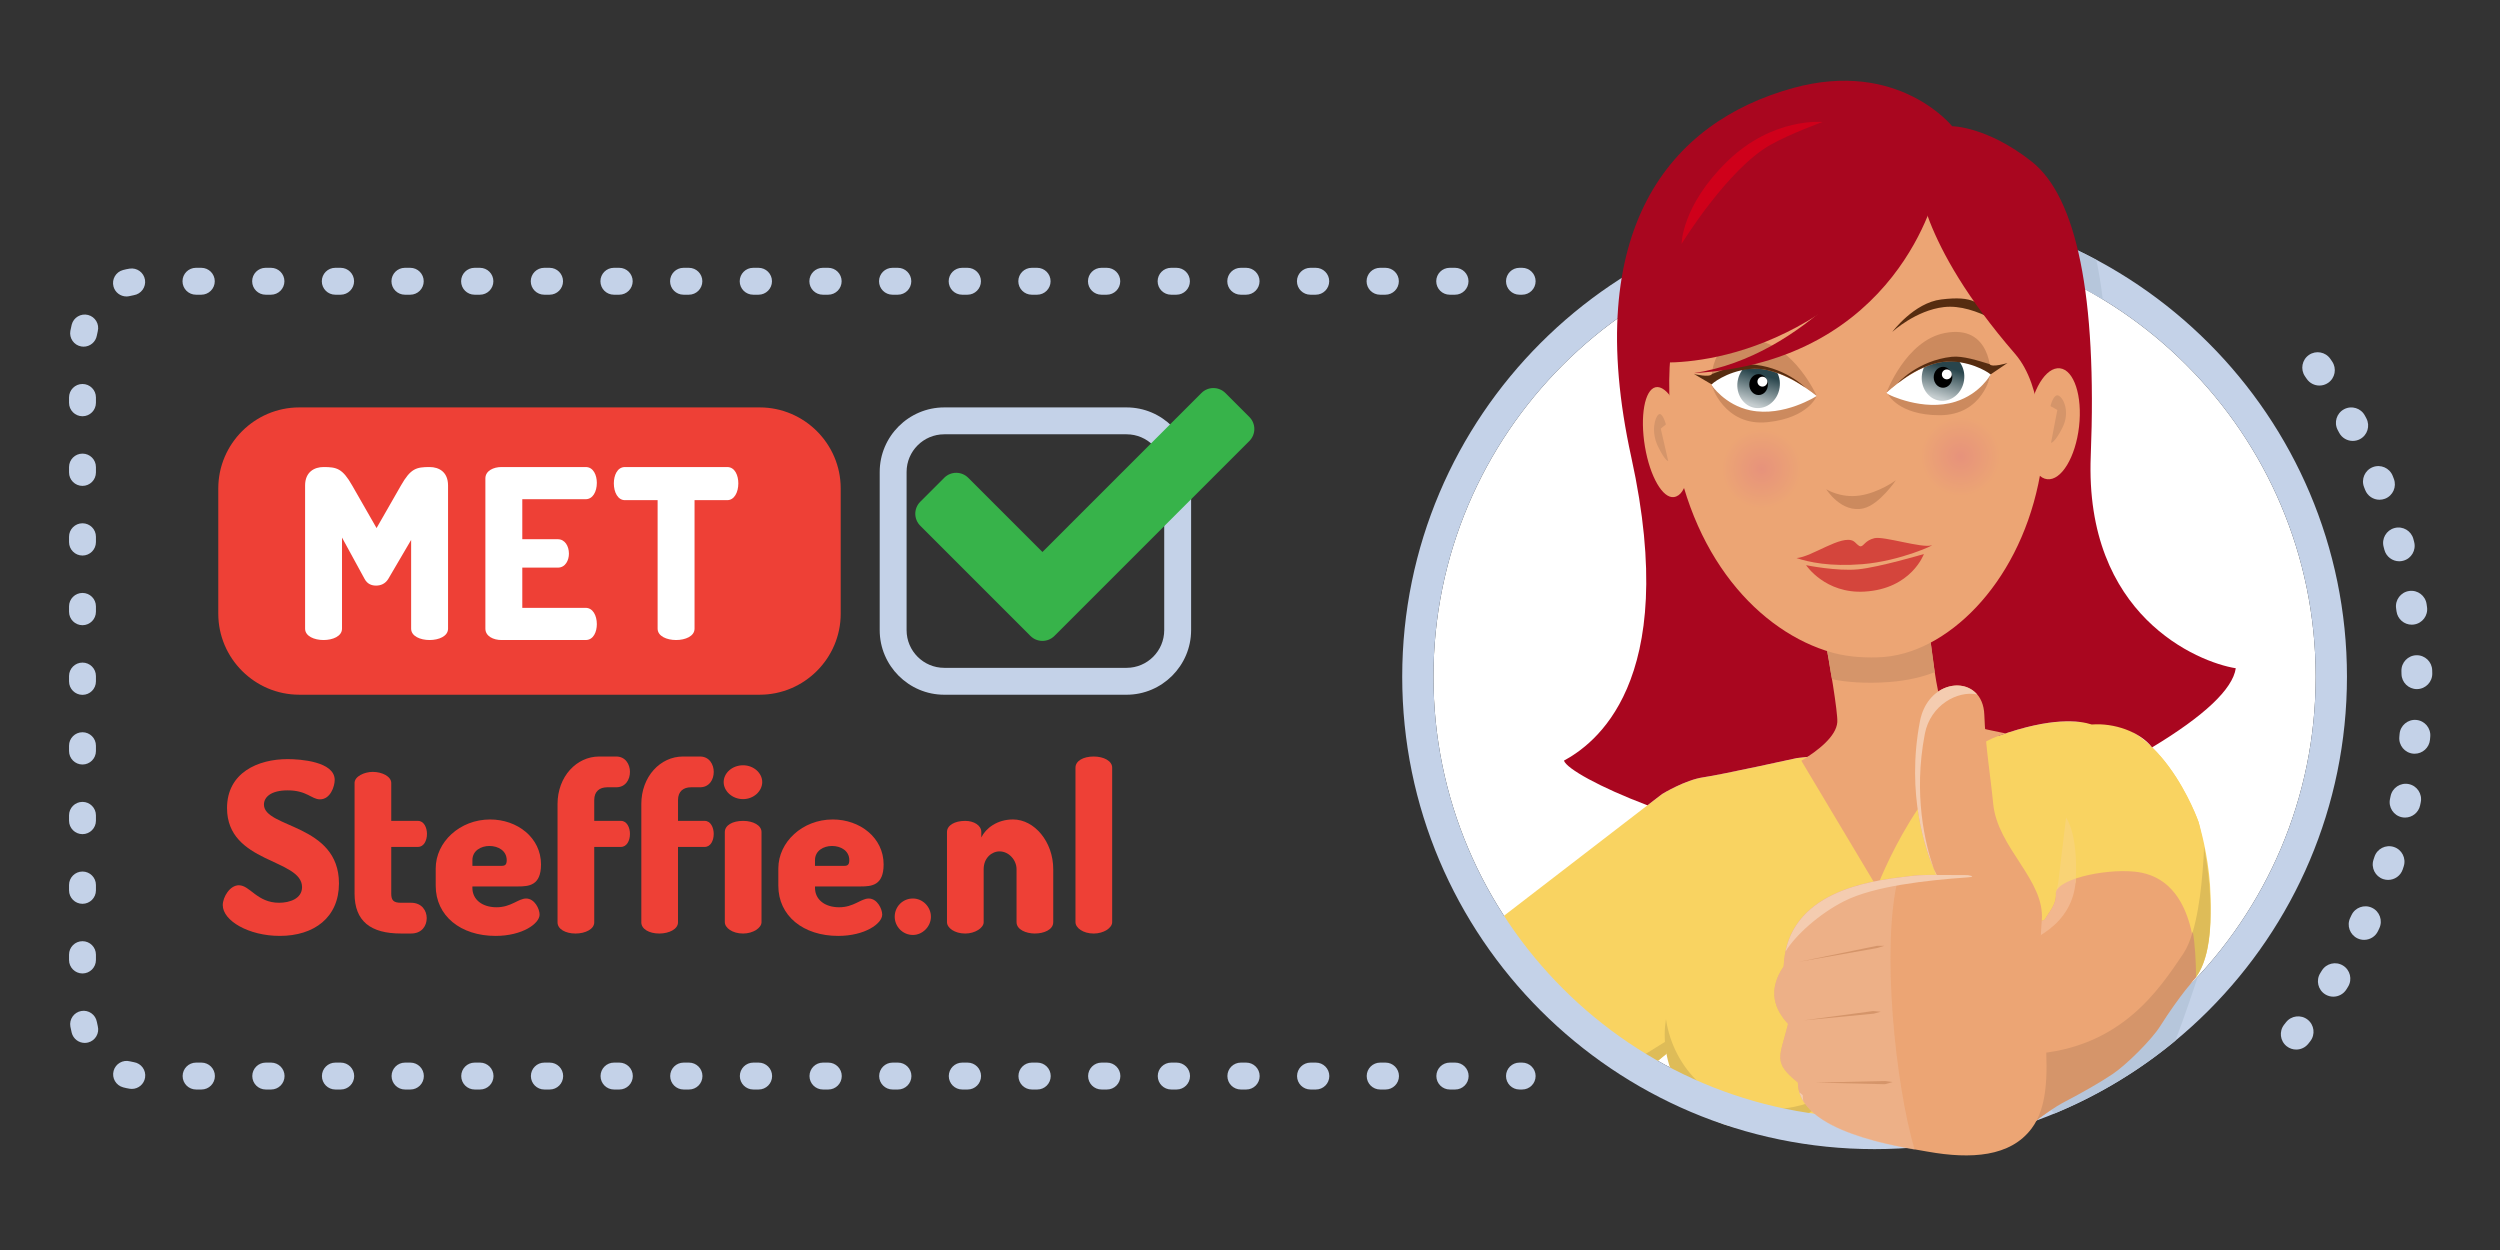 <?xml version="1.0" encoding="utf-8"?>
<svg version="1.1" id="Laag_1" xmlns="http://www.w3.org/2000/svg" xmlns:xlink="http://www.w3.org/1999/xlink" x="0px" y="0px"
	 viewBox="0 0 1366 683" style="enable-background:new 0 0 1366 683;" xml:space="preserve">
<rect x="0" y="0" width="1366" height="683" fill="#333333" stroke="none"/>
<style type="text/css">
	.st0{fill:#FFFFFF;}
	.st1{fill:#EE4036;}
	.st2{fill:#C4D2E8;}
	.st3{fill:#37B34A;}
	.st4{fill-rule:evenodd;clip-rule:evenodd;fill:#F9D361;}
	.st5{fill-rule:evenodd;clip-rule:evenodd;fill:#DEBC58;}
	.st6{fill:#B6C6DB;}
	.st7{fill-rule:evenodd;clip-rule:evenodd;fill:none;}
	.st8{fill-rule:evenodd;clip-rule:evenodd;fill:#A9061F;}
	.st9{fill-rule:evenodd;clip-rule:evenodd;fill:#ECA574;}
	.st10{fill:#ECA574;}
	.st11{fill:#D4453C;}
	.st12{fill:#CC8A5E;}
	.st13{fill:url(#SVGID_1_);}
	.st14{fill:url(#SVGID_2_);}
	.st15{fill:#A9061F;}
	.st16{fill:#562C10;}
	.st17{fill:#D5956A;}
	.st18{fill:#CF001A;}
	.st19{fill-rule:evenodd;clip-rule:evenodd;fill:url(#SVGID_3_);}
	.st20{fill-rule:evenodd;clip-rule:evenodd;fill:url(#SVGID_4_);}
	.st21{fill-rule:evenodd;clip-rule:evenodd;fill:#B6C6DB;}
	.st22{fill-rule:evenodd;clip-rule:evenodd;fill:#D5956A;}
	.st23{fill:#F9D375;}
	.st24{fill:#F2B78F;}
	.st25{opacity:0.5;fill:#EFBC9A;}
	.st26{fill:#F4CCB0;}
</style>
<g>
	<path class="st0" d="M1024.27,128.76c-132.9,0-241.02,108.12-241.02,241.02s108.12,241.02,241.02,241.02
		s241.02-108.12,241.02-241.02S1157.17,128.76,1024.27,128.76z"/>
	<path class="st1" d="M415.11,222.61H163.52c-24.34,0-44.25,19.91-44.25,44.25v68.48c0,24.34,19.91,44.25,44.25,44.25h251.59
		c24.34,0,44.25-19.91,44.25-44.25v-68.48C459.37,242.52,439.45,222.61,415.11,222.61z"/>
	<path class="st2" d="M615.56,237.3c11.34,0,20.57,9.23,20.57,20.57v86.47c0,11.34-9.23,20.57-20.57,20.57h-99.63
		c-11.34,0-20.57-9.23-20.57-20.57v-86.47c0-11.34,9.23-20.57,20.57-20.57H615.56 M615.56,222.61h-99.63
		c-19.39,0-35.26,15.87-35.26,35.26v86.47c0,19.39,15.87,35.26,35.26,35.26h99.63c19.39,0,35.26-15.87,35.26-35.26v-86.47
		C650.82,238.47,634.96,222.61,615.56,222.61L615.56,222.61z"/>
	<path class="st2" d="M831.71,595.31h-1.47c-4.06,0-7.35-3.29-7.35-7.35c0-4.06,3.29-7.35,7.35-7.35h1.47
		c4.06,0,7.35,3.29,7.35,7.35C839.05,592.03,835.76,595.31,831.71,595.31z"/>
	<path class="st2" d="M795.11,595.31h-2.93c-4.06,0-7.35-3.29-7.35-7.35c0-4.06,3.29-7.35,7.35-7.35h2.93
		c4.06,0,7.35,3.29,7.35,7.35C802.45,592.03,799.16,595.31,795.11,595.31z M757.05,595.31h-2.93c-4.06,0-7.35-3.29-7.35-7.35
		c0-4.06,3.29-7.35,7.35-7.35h2.93c4.06,0,7.35,3.29,7.35,7.35C764.39,592.03,761.11,595.31,757.05,595.31z M718.99,595.31h-2.93
		c-4.06,0-7.35-3.29-7.35-7.35c0-4.06,3.29-7.35,7.35-7.35h2.93c4.06,0,7.35,3.29,7.35,7.35
		C726.34,592.03,723.05,595.31,718.99,595.31z M680.93,595.31h-2.93c-4.06,0-7.35-3.29-7.35-7.35c0-4.06,3.29-7.35,7.35-7.35h2.93
		c4.06,0,7.35,3.29,7.35,7.35C688.28,592.03,684.99,595.31,680.93,595.31z M642.88,595.31h-2.93c-4.06,0-7.35-3.29-7.35-7.35
		c0-4.06,3.29-7.35,7.35-7.35h2.93c4.06,0,7.35,3.29,7.35,7.35C650.22,592.03,646.93,595.31,642.88,595.31z M604.82,595.31h-2.93
		c-4.06,0-7.35-3.29-7.35-7.35c0-4.06,3.29-7.35,7.35-7.35h2.93c4.06,0,7.35,3.29,7.35,7.35
		C612.16,592.03,608.88,595.31,604.82,595.31z M566.76,595.31h-2.93c-4.06,0-7.35-3.29-7.35-7.35c0-4.06,3.29-7.35,7.35-7.35h2.93
		c4.06,0,7.35,3.29,7.35,7.35C574.11,592.03,570.82,595.31,566.76,595.31z M528.7,595.31h-2.93c-4.06,0-7.35-3.29-7.35-7.35
		c0-4.06,3.29-7.35,7.35-7.35h2.93c4.06,0,7.35,3.29,7.35,7.35C536.05,592.03,532.76,595.31,528.7,595.31z M490.65,595.31h-2.93
		c-4.06,0-7.35-3.29-7.35-7.35c0-4.06,3.29-7.35,7.35-7.35h2.93c4.06,0,7.35,3.29,7.35,7.35
		C497.99,592.03,494.7,595.31,490.65,595.31z M452.59,595.31h-2.93c-4.06,0-7.35-3.29-7.35-7.35c0-4.06,3.29-7.35,7.35-7.35h2.93
		c4.06,0,7.35,3.29,7.35,7.35C459.93,592.03,456.65,595.31,452.59,595.31z M414.53,595.31h-2.93c-4.06,0-7.35-3.29-7.35-7.35
		c0-4.06,3.29-7.35,7.35-7.35h2.93c4.06,0,7.35,3.29,7.35,7.35C421.88,592.03,418.59,595.31,414.53,595.31z M376.47,595.31h-2.93
		c-4.06,0-7.35-3.29-7.35-7.35c0-4.06,3.29-7.35,7.35-7.35h2.93c4.06,0,7.35,3.29,7.35,7.35
		C383.82,592.03,380.53,595.31,376.47,595.31z M338.42,595.31h-2.93c-4.06,0-7.35-3.29-7.35-7.35c0-4.06,3.29-7.35,7.35-7.35h2.93
		c4.06,0,7.35,3.29,7.35,7.35C345.76,592.03,342.47,595.31,338.42,595.31z M300.36,595.31h-2.93c-4.06,0-7.35-3.29-7.35-7.35
		c0-4.06,3.29-7.35,7.35-7.35h2.93c4.06,0,7.35,3.29,7.35,7.35C307.7,592.03,304.42,595.31,300.36,595.31z M262.3,595.31h-2.93
		c-4.06,0-7.35-3.29-7.35-7.35c0-4.06,3.29-7.35,7.35-7.35h2.93c4.06,0,7.35,3.29,7.35,7.35
		C269.65,592.03,266.36,595.31,262.3,595.31z M224.24,595.31h-2.93c-4.06,0-7.35-3.29-7.35-7.35c0-4.06,3.29-7.35,7.35-7.35h2.93
		c4.06,0,7.35,3.29,7.35,7.35C231.59,592.03,228.3,595.31,224.24,595.31z M186.18,595.31h-2.93c-4.06,0-7.35-3.29-7.35-7.35
		c0-4.06,3.29-7.35,7.35-7.35h2.93c4.06,0,7.35,3.29,7.35,7.35C193.53,592.03,190.24,595.31,186.18,595.31z M148.13,595.31h-2.93
		c-4.06,0-7.35-3.29-7.35-7.35c0-4.06,3.29-7.35,7.35-7.35h2.93c4.06,0,7.35,3.29,7.35,7.35
		C155.47,592.03,152.19,595.31,148.13,595.31z M110.07,595.31h-2.93c-4.06,0-7.35-3.29-7.35-7.35c0-4.06,3.29-7.35,7.35-7.35h2.93
		c4.06,0,7.35,3.29,7.35,7.35C117.42,592.03,114.13,595.31,110.07,595.31z M72.04,594.98c-0.38,0-0.76-0.03-1.15-0.09
		c-1.23-0.19-2.43-0.45-3.62-0.77c-3.92-1.05-6.25-5.08-5.2-8.99c1.05-3.92,5.08-6.25,8.99-5.2c0.69,0.19,1.39,0.33,2.1,0.44
		c4.01,0.63,6.75,4.39,6.12,8.4C78.72,592.39,75.6,594.98,72.04,594.98z M46.3,569.85c-3.27,0-6.25-2.2-7.11-5.51
		c-0.29-1.12-0.54-2.26-0.74-3.41c-0.71-3.99,1.95-7.81,5.95-8.52c3.98-0.72,7.81,1.95,8.52,5.95c0.14,0.78,0.31,1.55,0.5,2.31
		c1.02,3.93-1.35,7.94-5.27,8.95C47.53,569.77,46.91,569.85,46.3,569.85z M45.07,531.9c-4.06,0-7.35-3.29-7.35-7.35v-2.93
		c0-4.06,3.29-7.35,7.35-7.35c4.06,0,7.35,3.29,7.35,7.35v2.93C52.41,528.61,49.13,531.9,45.07,531.9z M45.07,493.84
		c-4.06,0-7.35-3.29-7.35-7.35v-2.93c0-4.06,3.29-7.35,7.35-7.35c4.06,0,7.35,3.29,7.35,7.35v2.93
		C52.41,490.55,49.13,493.84,45.07,493.84z M45.07,455.78c-4.06,0-7.35-3.29-7.35-7.35v-2.93c0-4.06,3.29-7.35,7.35-7.35
		c4.06,0,7.35,3.29,7.35,7.35v2.93C52.41,452.49,49.13,455.78,45.07,455.78z M45.07,417.73c-4.06,0-7.35-3.29-7.35-7.35v-2.93
		c0-4.06,3.29-7.35,7.35-7.35c4.06,0,7.35,3.29,7.35,7.35v2.93C52.41,414.44,49.13,417.73,45.07,417.73z M45.07,379.67
		c-4.06,0-7.35-3.29-7.35-7.35v-2.93c0-4.06,3.29-7.35,7.35-7.35c4.06,0,7.35,3.29,7.35,7.35v2.93
		C52.41,376.38,49.13,379.67,45.07,379.67z M45.07,341.61c-4.06,0-7.35-3.29-7.35-7.35v-2.93c0-4.06,3.29-7.35,7.35-7.35
		c4.06,0,7.35,3.29,7.35,7.35v2.93C52.41,338.32,49.13,341.61,45.07,341.61z M45.07,303.55c-4.06,0-7.35-3.29-7.35-7.35v-2.93
		c0-4.06,3.29-7.35,7.35-7.35c4.06,0,7.35,3.29,7.35,7.35v2.93C52.41,300.26,49.13,303.55,45.07,303.55z M45.07,265.49
		c-4.06,0-7.35-3.29-7.35-7.35v-2.93c0-4.06,3.29-7.35,7.35-7.35c4.06,0,7.35,3.29,7.35,7.35v2.93
		C52.41,262.21,49.13,265.49,45.07,265.49z M45.07,227.44c-4.06,0-7.35-3.29-7.35-7.35v-2.93c0-4.06,3.29-7.35,7.35-7.35
		c4.06,0,7.35,3.29,7.35,7.35v2.93C52.41,224.15,49.13,227.44,45.07,227.44z M45.68,189.42c-0.42,0-0.85-0.04-1.28-0.11
		c-4-0.7-6.66-4.51-5.96-8.51c0.2-1.16,0.45-2.29,0.74-3.41c1.01-3.93,5.01-6.3,8.94-5.29c3.93,1.01,6.3,5.01,5.29,8.94
		c-0.2,0.76-0.36,1.53-0.5,2.31C52.27,186.91,49.18,189.42,45.68,189.42z M69.1,161.99c-3.24,0-6.21-2.16-7.09-5.44
		c-1.05-3.92,1.27-7.95,5.18-9c1.18-0.32,2.39-0.58,3.61-0.77c4-0.63,7.77,2.08,8.42,6.09c0.64,4.01-2.09,7.77-6.09,8.42
		c-0.71,0.11-1.42,0.27-2.11,0.45C70.38,161.91,69.73,161.99,69.1,161.99z M795.04,161.03h-2.93c-4.06,0-7.35-3.29-7.35-7.35
		c0-4.06,3.29-7.35,7.35-7.35h2.93c4.06,0,7.35,3.29,7.35,7.35C802.38,157.74,799.1,161.03,795.04,161.03z M756.98,161.03h-2.93
		c-4.06,0-7.35-3.29-7.35-7.35c0-4.06,3.29-7.35,7.35-7.35h2.93c4.06,0,7.35,3.29,7.35,7.35
		C764.33,157.74,761.04,161.03,756.98,161.03z M718.92,161.03H716c-4.06,0-7.35-3.29-7.35-7.35c0-4.06,3.29-7.35,7.35-7.35h2.93
		c4.06,0,7.35,3.29,7.35,7.35C726.27,157.74,722.98,161.03,718.92,161.03z M680.87,161.03h-2.93c-4.06,0-7.35-3.29-7.35-7.35
		c0-4.06,3.29-7.35,7.35-7.35h2.93c4.06,0,7.35,3.29,7.35,7.35C688.21,157.74,684.92,161.03,680.87,161.03z M642.81,161.03h-2.93
		c-4.06,0-7.35-3.29-7.35-7.35c0-4.06,3.29-7.35,7.35-7.35h2.93c4.06,0,7.35,3.29,7.35,7.35
		C650.16,157.74,646.87,161.03,642.81,161.03z M604.75,161.03h-2.93c-4.06,0-7.35-3.29-7.35-7.35c0-4.06,3.29-7.35,7.35-7.35h2.93
		c4.06,0,7.35,3.29,7.35,7.35C612.1,157.74,608.81,161.03,604.75,161.03z M566.69,161.03h-2.93c-4.06,0-7.35-3.29-7.35-7.35
		c0-4.06,3.29-7.35,7.35-7.35h2.93c4.06,0,7.35,3.29,7.35,7.35C574.04,157.74,570.75,161.03,566.69,161.03z M528.64,161.03h-2.93
		c-4.06,0-7.35-3.29-7.35-7.35c0-4.06,3.29-7.35,7.35-7.35h2.93c4.06,0,7.35,3.29,7.35,7.35
		C535.98,157.74,532.69,161.03,528.64,161.03z M490.58,161.03h-2.93c-4.06,0-7.35-3.29-7.35-7.35c0-4.06,3.29-7.35,7.35-7.35h2.93
		c4.06,0,7.35,3.29,7.35,7.35C497.92,157.74,494.64,161.03,490.58,161.03z M452.52,161.03h-2.93c-4.06,0-7.35-3.29-7.35-7.35
		c0-4.06,3.29-7.35,7.35-7.35h2.93c4.06,0,7.35,3.29,7.35,7.35C459.87,157.74,456.58,161.03,452.52,161.03z M414.46,161.03h-2.93
		c-4.06,0-7.35-3.29-7.35-7.35c0-4.06,3.29-7.35,7.35-7.35h2.93c4.06,0,7.35,3.29,7.35,7.35
		C421.81,157.74,418.52,161.03,414.46,161.03z M376.41,161.03h-2.93c-4.06,0-7.35-3.29-7.35-7.35c0-4.06,3.29-7.35,7.35-7.35h2.93
		c4.06,0,7.35,3.29,7.35,7.35C383.75,157.74,380.46,161.03,376.41,161.03z M338.35,161.03h-2.93c-4.06,0-7.35-3.29-7.35-7.35
		c0-4.06,3.29-7.35,7.35-7.35h2.93c4.06,0,7.35,3.29,7.35,7.35C345.69,157.74,342.41,161.03,338.35,161.03z M300.29,161.03h-2.93
		c-4.06,0-7.35-3.29-7.35-7.35c0-4.06,3.29-7.35,7.35-7.35h2.93c4.06,0,7.35,3.29,7.35,7.35
		C307.64,157.74,304.35,161.03,300.29,161.03z M262.23,161.03h-2.93c-4.06,0-7.35-3.29-7.35-7.35c0-4.06,3.29-7.35,7.35-7.35h2.93
		c4.06,0,7.35,3.29,7.35,7.35C269.58,157.74,266.29,161.03,262.23,161.03z M224.17,161.03h-2.93c-4.06,0-7.35-3.29-7.35-7.35
		c0-4.06,3.29-7.35,7.35-7.35h2.93c4.06,0,7.35,3.29,7.35,7.35C231.52,157.74,228.23,161.03,224.17,161.03z M186.12,161.03h-2.93
		c-4.06,0-7.35-3.29-7.35-7.35c0-4.06,3.29-7.35,7.35-7.35h2.93c4.06,0,7.35,3.29,7.35,7.35
		C193.46,157.74,190.17,161.03,186.12,161.03z M148.06,161.03h-2.93c-4.06,0-7.35-3.29-7.35-7.35c0-4.06,3.29-7.35,7.35-7.35h2.93
		c4.06,0,7.35,3.29,7.35,7.35C155.4,157.74,152.12,161.03,148.06,161.03z M110,161.03h-2.93c-4.06,0-7.35-3.29-7.35-7.35
		c0-4.06,3.29-7.35,7.35-7.35H110c4.06,0,7.35,3.29,7.35,7.35C117.35,157.74,114.06,161.03,110,161.03z"/>
	<path class="st2" d="M831.71,161.03h-1.47c-4.06,0-7.35-3.29-7.35-7.35c0-4.06,3.29-7.35,7.35-7.35h1.47
		c4.06,0,7.35,3.29,7.35,7.35C839.05,157.74,835.76,161.03,831.71,161.03z"/>
	<path class="st2" d="M1254.66,573.48c-1.82,0-3.66-0.59-5.2-1.8c-3.65-2.87-4.28-8.16-1.41-11.81l1.02-1.3
		c2.86-3.66,8.14-4.31,11.81-1.45c3.66,2.86,4.31,8.15,1.45,11.81l-1.06,1.35C1259.61,572.38,1257.14,573.48,1254.66,573.48z
		 M1274.92,544.58c-1.51,0-3.03-0.4-4.41-1.25c-3.95-2.44-5.18-7.62-2.74-11.58l0.86-1.39c2.42-3.97,7.59-5.22,11.56-2.8
		c3.97,2.42,5.22,7.6,2.81,11.56l-0.91,1.47C1280.49,543.16,1277.74,544.58,1274.92,544.58z M1291.74,513.54
		c-1.2,0-2.42-0.26-3.58-0.8c-4.2-1.98-6.01-6.99-4.03-11.19l0.7-1.49c1.97-4.21,6.97-6.03,11.18-4.07
		c4.21,1.96,6.03,6.97,4.07,11.18l-0.73,1.55C1297.92,511.76,1294.9,513.54,1291.74,513.54z M1304.87,480.78
		c-0.89,0-1.78-0.14-2.67-0.43c-4.4-1.48-6.78-6.24-5.31-10.65l0.51-1.54c1.44-4.42,6.19-6.82,10.61-5.38
		c4.42,1.44,6.82,6.19,5.38,10.61l-0.54,1.65C1311.67,478.56,1308.39,480.78,1304.87,480.78z M1314.13,446.72
		c-0.57,0-1.15-0.06-1.74-0.18c-4.55-0.95-7.46-5.41-6.5-9.96l0.33-1.59c0.93-4.55,5.36-7.49,9.92-6.57
		c4.55,0.93,7.49,5.37,6.56,9.92l-0.35,1.7C1321.52,444,1318.02,446.72,1314.13,446.72z M1319.38,411.83
		c-0.26,0-0.52-0.01-0.78-0.03c-4.63-0.43-8.03-4.52-7.61-9.15l0.14-1.62c0.4-4.63,4.51-8.07,9.1-7.66c4.63,0.4,8.06,4.47,7.66,9.1
		l-0.15,1.72C1327.34,408.55,1323.67,411.83,1319.38,411.83z M1320.58,376.53c-4.55,0-8.3-3.64-8.4-8.22l-0.04-1.66
		c-0.13-4.64,3.54-8.51,8.18-8.63c4.61-0.12,8.51,3.54,8.63,8.19l0.04,1.71c0.11,4.64-3.57,8.5-8.22,8.6
		C1320.72,376.53,1320.65,376.53,1320.58,376.53z M1317.78,341.33c-4.13,0-7.74-3.05-8.32-7.26l-0.23-1.65
		c-0.65-4.6,2.55-8.86,7.15-9.51c4.64-0.65,8.85,2.55,9.51,7.15l0.24,1.7c0.64,4.6-2.57,8.85-7.18,9.48
		C1318.55,341.3,1318.17,341.33,1317.78,341.33z M1310.95,306.68c-3.74,0-7.15-2.51-8.13-6.3l-0.41-1.58
		c-1.2-4.49,1.48-9.1,5.96-10.29c4.49-1.19,9.1,1.48,10.29,5.96l0.44,1.68c1.17,4.5-1.53,9.09-6.03,10.25
		C1312.36,306.59,1311.65,306.68,1310.95,306.68z M1300.16,273.06c-3.38,0-6.56-2.05-7.85-5.39l-0.58-1.49
		c-1.71-4.32,0.4-9.21,4.71-10.92c4.32-1.71,9.2,0.39,10.92,4.72c0.22,0.55,0.43,1.1,0.64,1.65c1.67,4.33-0.49,9.2-4.82,10.87
		C1302.19,272.88,1301.16,273.06,1300.16,273.06z M1285.55,240.92c-3.02,0-5.95-1.64-7.45-4.5l-0.77-1.45
		c-2.18-4.1-0.63-9.19,3.48-11.37c4.1-2.18,9.19-0.62,11.37,3.48l0.81,1.52c2.16,4.11,0.58,9.2-3.53,11.36
		C1288.21,240.61,1286.87,240.92,1285.55,240.92z M1267.34,210.67c-2.68,0-5.32-1.28-6.95-3.66l-0.93-1.36
		c-2.64-3.82-1.68-9.06,2.14-11.7c3.82-2.64,9.06-1.68,11.7,2.14l0.97,1.42c2.62,3.83,1.64,9.07-2.19,11.69
		C1270.63,210.19,1268.98,210.67,1267.34,210.67z"/>
	<g>
		<g>
			<path class="st0" d="M212.21,316.22c-1.68,2.84-4.27,3.75-6.72,3.75c-2.33,0-4.78-0.77-6.34-3.75l-12.28-22.5v49.78
				c0,4.14-5.04,6.21-10.09,6.21c-5.04,0-10.08-2.07-10.08-6.21v-78.23c0-7.37,5.04-10.08,10.08-10.08
				c7.24,0,10.34,0.77,15.65,10.08l13.32,23.27l13.32-23.27c5.3-9.31,8.41-10.08,15.65-10.08c5.17,0,10.09,2.71,10.09,10.08v78.23
				c0,4.14-5.04,6.21-10.09,6.21c-5.04,0-10.08-2.07-10.08-6.21v-48.49L212.21,316.22z"/>
			<path class="st0" d="M285.38,294.63h19.4c3.88,0,6.08,3.75,6.08,7.89c0,3.49-1.81,7.63-6.08,7.63h-19.4v21.98h34.65
				c3.88,0,6.08,4.14,6.08,8.92c0,4.14-1.81,8.66-6.08,8.66H274c-4.4,0-8.79-2.07-8.79-6.21V261.4c0-4.14,4.4-6.21,8.79-6.21h46.03
				c4.27,0,6.08,4.53,6.08,8.66c0,4.78-2.2,8.92-6.08,8.92h-34.65V294.63z"/>
			<path class="st0" d="M397.34,255.19c4.27,0,6.08,4.65,6.08,8.92c0,4.91-2.2,9.18-6.08,9.18H379.5v70.21
				c0,4.14-5.04,6.21-10.09,6.21c-5.04,0-10.09-2.07-10.09-6.21v-70.21h-17.84c-3.88,0-6.08-4.27-6.08-9.18
				c0-4.27,1.81-8.92,6.08-8.92H397.34z"/>
		</g>
	</g>
	<g>
		<path class="st3" d="M502.83,287.26c-3.62-3.62-3.62-9.48,0-13.1l13.1-13.1c3.62-3.62,9.48-3.62,13.1,0l40.56,40.55l86.86-86.86
			c3.62-3.62,9.48-3.62,13.1,0l13.1,13.1c3.62,3.62,3.62,9.48,0,13.1L576.13,347.47c-3.62,3.62-9.48,3.62-13.1,0L502.83,287.26z"/>
	</g>
	<g>
		<path class="st1" d="M165.04,484.74c0-15.65-40.99-12.93-40.99-43.19c0-19.4,16.94-26.77,33.1-26.77
			c6.85,0,25.73,1.29,25.73,11.38c0,3.49-2.33,10.6-8.02,10.6c-4.66,0-7.11-4.91-17.71-4.91c-9.18,0-12.93,3.75-12.93,7.76
			c0,12.93,40.99,10.47,40.99,43.06c0,18.62-13.58,28.7-32.33,28.7c-16.94,0-31.16-8.28-31.16-16.81c0-4.4,3.88-10.86,8.79-10.86
			c6.08,0,9.96,9.57,21.98,9.57C158.44,493.27,165.04,490.94,165.04,484.74z"/>
		<path class="st1" d="M213.77,488.23c0,3.75,1.29,5.04,5.3,5.04h5.56c5.82,0,8.53,4.27,8.53,8.4c0,4.27-2.71,8.4-8.53,8.4h-5.56
			c-16.42,0-25.34-6.59-25.34-21.85v-60.38c0-3.62,5.3-6.08,9.96-6.08c5.04,0,10.09,2.46,10.09,6.08v20.69h14.61
			c3.23,0,4.91,3.62,4.91,7.11c0,3.62-1.68,7.11-4.91,7.11h-14.61V488.23z"/>
		<path class="st1" d="M295.61,472.33c0,11.51-6.59,12.02-12.54,12.02h-24.96v0.78c0,6.34,5.3,10.6,13.19,10.6
			c8.02,0,11.89-4.78,16.16-4.78c4.66,0,7.37,5.69,7.37,8.79c0,4.91-9.44,11.64-24.05,11.64c-19.14,0-32.71-10.99-32.71-27.41v-9.44
			c0-14.48,13.19-26.77,29.74-26.77C282.68,447.76,295.61,457.71,295.61,472.33z M274.15,473.1c1.81,0,2.72-0.65,2.72-3.1
			c0-5.17-4.66-7.76-9.44-7.76c-4.66,0-9.31,2.59-9.31,7.76v3.1H274.15z"/>
		<path class="st1" d="M324.69,448.53h14.61c3.23,0,4.91,3.62,4.91,7.11c0,3.62-1.68,7.11-4.91,7.11h-14.61V504
			c0,3.62-4.78,6.08-10.22,6.08c-5.56,0-9.83-2.46-9.83-6.08v-64.65c0-15,10.34-25.99,22.76-25.99h9.31c5.04,0,7.5,4.27,7.5,8.41
			c0,4.27-2.46,8.4-7.5,8.4h-4.91c-4.14,0-7.11,2.2-7.11,6.98V448.53z"/>
		<path class="st1" d="M370.46,448.53h14.61c3.23,0,4.91,3.62,4.91,7.11c0,3.62-1.68,7.11-4.91,7.11h-14.61V504
			c0,3.62-4.78,6.08-10.21,6.08c-5.56,0-9.83-2.46-9.83-6.08v-64.65c0-15,10.34-25.99,22.76-25.99h9.31c5.04,0,7.5,4.27,7.5,8.41
			c0,4.27-2.46,8.4-7.5,8.4h-4.91c-4.14,0-7.11,2.2-7.11,6.98V448.53z"/>
		<path class="st1" d="M416.48,427.33c0,4.91-4.65,9.31-10.47,9.31c-5.95,0-10.6-4.4-10.6-9.31c0-4.91,4.65-9.18,10.6-9.18
			C411.83,418.15,416.48,422.41,416.48,427.33z M416.09,454.61v49.26c0,3.1-4.52,6.21-10.09,6.21c-5.82,0-9.96-3.1-9.96-6.21v-49.26
			c0-3.62,4.14-6.08,9.96-6.08C411.57,448.53,416.09,450.99,416.09,454.61z"/>
		<path class="st1" d="M482.81,472.33c0,11.51-6.59,12.02-12.54,12.02h-24.95v0.78c0,6.34,5.3,10.6,13.19,10.6
			c8.02,0,11.89-4.78,16.16-4.78c4.66,0,7.37,5.69,7.37,8.79c0,4.91-9.44,11.64-24.05,11.64c-19.14,0-32.71-10.99-32.71-27.41v-9.44
			c0-14.48,13.19-26.77,29.74-26.77C469.88,447.76,482.81,457.71,482.81,472.33z M461.34,473.1c1.81,0,2.72-0.65,2.72-3.1
			c0-5.17-4.66-7.76-9.44-7.76c-4.66,0-9.31,2.59-9.31,7.76v3.1H461.34z"/>
		<path class="st1" d="M508.66,500.9c0,5.3-4.53,9.96-9.83,9.96c-5.69,0-9.96-4.66-9.96-9.96c0-5.43,4.27-9.96,9.96-9.96
			C504.13,490.94,508.66,495.47,508.66,500.9z"/>
		<path class="st1" d="M537.48,503.87c0,3.1-4.65,6.21-10.09,6.21c-5.82,0-9.96-3.1-9.96-6.21v-49.26c0-3.62,4.14-6.08,9.96-6.08
			c4.78,0,8.79,2.46,8.79,6.08v2.97c2.46-5.04,8.66-9.83,17.33-9.83c11.77,0,21.98,12.28,21.98,27.15v28.96
			c0,4.14-5.04,6.21-10.09,6.21c-4.66,0-9.96-2.07-9.96-6.21v-28.96c0-4.91-4.14-9.7-9.31-9.7c-4.27,0-8.66,3.62-8.66,9.7V503.87z"
			/>
		<path class="st1" d="M607.69,419.44v84.43c0,3.1-4.53,6.21-10.09,6.21c-5.82,0-9.96-3.1-9.96-6.21v-84.43
			c0-3.62,4.14-6.08,9.96-6.08C603.16,413.36,607.69,415.82,607.69,419.44z"/>
	</g>
	<polygon class="st4" points="908.18,433.85 815.51,505.19 854.54,554.3 894.68,588.82 931.55,558.5 958.9,451.22 	"/>
	<path class="st4" d="M981.81,414.21c0,0-41.37,9.12-51.19,10.52c-9.82,1.41-22.44,9.12-22.44,9.12s2.8,16.12,9.81,35.05
		c7.02,18.94-7.72,87.92-7.72,87.92l3.54,23.67l26.63,29.02l115.22,8.8l68.31-16.15l0.19-12.64l17.59-65.34
		c0,0-0.76-27.92-2.86-57.37c-2.11-29.45,8.41-68.9,8.41-68.9s-13.44-10.72-54.82,4L981.81,414.21z"/>
	<path class="st5" d="M965.21,606.29c-28.54,0-50.86-22.06-54.93-49.47c-0.41,2.75-0.69,5.55-0.69,8.41
		c0,31.41,24.91,57.49,58.13,50.34c30.43-6.54,41.08-25.36,41.08-25.36S994.86,606.29,965.21,606.29z"/>
	<path class="st5" d="M1076.82,603.18c34.55,3.11,57.07-14.75,58.71-50.19c0.13-2.87-0.28-5.66-0.69-8.41
		c-4.07,27.4-27.54,50.44-56.08,50.84c-27.95,0.39-34.55-12.81-34.55-12.81S1051.61,600.91,1076.82,603.18z"/>
	<polygon class="st5" points="910.82,568.61 910.55,575.8 897.17,586.79 892.06,580.27 	"/>
	<path class="st2" d="M1024.27,627.88c-142.32,0-258.1-115.78-258.1-258.1c0-142.32,115.78-258.1,258.1-258.1
		c142.32,0,258.11,115.78,258.11,258.1C1282.37,512.1,1166.59,627.88,1024.27,627.88z M1024.27,128.76
		c-132.9,0-241.02,108.12-241.02,241.02s108.12,241.02,241.02,241.02s241.02-108.12,241.02-241.02S1157.17,128.76,1024.27,128.76z"
		/>
	<g>
		<path class="st6" d="M896.19,145.76c-1.42,6.92-2.46,14.22-3.06,21.95c37.77-24.6,82.8-38.95,131.13-38.95
			c45.61,0,88.3,12.74,124.71,34.84c-0.95-7.75-2.12-14.96-3.51-21.63c-36.16-19.31-77.42-30.28-121.2-30.28
			C977.69,111.68,933.96,124.09,896.19,145.76z"/>
	</g>
	<path class="st4" d="M1201.29,449.14c0,0-21.75-62.07-63.72-54.35c-26.51,4.88-30.31,98.82-30.31,98.82l9.58,69.49l-3.89-65.31
		c21.51-31.7,79.98-30.05,86.98,25.04C1216.93,499.37,1201.29,449.14,1201.29,449.14z"/>
	<path class="st4" d="M1201.29,449.14c0,0-21.75-62.07-63.72-54.35c-26.51,4.88-30.31,98.82-30.31,98.82l9.58,69.49l-3.89-65.31
		c21.51-31.7,79.98-18.99,86.98,36.1C1216.93,510.43,1201.29,449.14,1201.29,449.14z"/>
	<polyline class="st7" points="1029.88,561.4 1107.63,554.33 1121.76,550.29 1127.82,548.27 1133.88,547.27 1139.94,543.22 
		1141.96,541.2 1142.97,539.19 1154.08,411.96 1137.92,406.9 1122.77,403.88 1106.62,402.87 1092.48,404.88 1074.3,417 
		1058.15,427.1 1043,433.16 1029.88,437.2 1015.74,436.19 1004.63,433.16 993.52,426.09 984.44,417 935.97,423.06 917.8,428.11 
		903.66,434.17 893.56,440.23 887.5,448.3 913.75,539.19 916.78,543.22 919.82,545.24 924.86,548.27 936.98,552.31 953.14,556.34 
		969.29,557.36 988.48,559.38 1007.66,560.39 1029.88,561.4 	"/>
	<g>
		<path class="st8" d="M930.62,424.73c9.81-1.4,51.19-10.52,51.19-10.52l110.67-12.31c28.49-10.14,43.74-8.21,50.47-6.03
			c12.18-0.95,26.15,3.88,32.97,12.49c28.56-17.21,44.07-31.88,45.71-43.23c-20.69-3.3-82.74-28.68-79.24-116.04
			c3.5-87.35-7.72-141.46-32.25-160.79c-24.54-19.33-43.48-19.33-43.48-19.33s-29.36-36.76-86.95-20.87
			c-67.59,18.65-115.7,77.3-88.36,201.76c27.35,124.46-21.39,157.31-36.81,165.75c1.46,4.38,19.57,14.53,45.62,24.41l8.02-6.17
			C908.18,433.85,920.81,426.13,930.62,424.73z"/>
	</g>
	<g>
		<path class="st9" d="M1092.48,401.9c1.2-0.43,2.29-0.76,3.44-1.15c-12.71-2.46-26.47-5.77-32.07-9.33
			c-4.46-2.83-8.08-33.21-9.38-44.25c-6.34,2.52-15.1,7.49-25.23,8.26c-12.82,0.98-24.42-2.6-31.73-4.16
			c1.83,9.06,6.76,38.05,6.39,43.31c-0.55,7.74-10.42,15.49-19.65,21.09l41.34,69.17C1025.59,484.84,1051.11,416.62,1092.48,401.9z"
			/>
	</g>
	<path class="st10" d="M1117.14,219.97c-4.15-82.4-47.8-135-109.09-131.56c-61.3,3.44-103.22,59.76-94.96,141.86
		c6.93,68.93,44.73,112.2,84.41,125.21c9.12,2.99,18.33,4.39,27.29,4.12c9.97-0.29,20.03-3.16,29.67-8.23
		C1090.33,332.53,1120.32,282.99,1117.14,219.97z"/>
	<path class="st11" d="M981.61,304.93c8.36-0.59,24.59-12.94,31.07-9.29c1.39,0.79,2.78,3.02,4.09,2.87
		c1.64-0.2,2.48-3.29,7.45-4.45c5.08-1.19,25.82,5.53,31.07,3.94c3.26-0.98-16.73,8.6-37.79,10.28
		C999.99,309.68,988.5,307.21,981.61,304.93z"/>
	<path class="st12" d="M997.83,267.28c0,0,7.7,5.03,18.3,3.48c10.61-1.55,19.77-8.34,19.77-8.34s-8.94,13.26-17.64,15.33
		C1006.09,280.64,997.83,267.28,997.83,267.28z"/>
	<path class="st0" d="M1030.75,214.57c0,0,9.84,9.68,31.95,8.39c21.86-1.28,25.01-18.4,25.01-18.4s-5.96-12.26-23.72-8.87
		C1046.24,199.08,1030.75,214.57,1030.75,214.57z"/>
	<linearGradient id="SVGID_1_" gradientUnits="userSpaceOnUse" x1="1058.225" y1="217.17" x2="1063.408" y2="200.584">
		<stop  offset="0" style="stop-color:#C5CDCF"/>
		<stop  offset="1" style="stop-color:#29454C"/>
	</linearGradient>
	<path class="st13" d="M1050.19,204.44c1.05-7.03,7.04-11.98,13.38-11.02c6.34,0.94,10.63,7.4,9.58,14.44
		c-1.05,7.04-7.04,11.98-13.38,11.04C1053.43,217.95,1049.14,211.47,1050.19,204.44z"/>
	<path class="st12" d="M1030.75,214.57c0,0,16.66-15.66,31.79-16.94c19.04-1.61,25.17,6.94,25.17,6.94s0.65-27.67-25.17-22.59
		C1041.24,186.17,1030.75,214.57,1030.75,214.57z"/>
	<path class="st0" d="M992.67,216.35c0,0-9.21,10.29-31.35,10.41c-21.9,0.12-26.13-16.76-26.13-16.76s5.18-12.61,23.11-10.36
		C976.22,201.88,992.67,216.35,992.67,216.35z"/>
	<path d="M1066.27,206.07c-0.17-2.61-2.19-4.62-4.52-4.47c-2.33,0.15-4.08,2.39-3.91,5.01c0.17,2.62,2.19,4.62,4.52,4.47
		C1064.68,210.93,1066.44,208.69,1066.27,206.07z"/>
	<linearGradient id="SVGID_2_" gradientUnits="userSpaceOnUse" x1="957.458" y1="221.152" x2="962.641" y2="204.566">
		<stop  offset="0" style="stop-color:#C5CDCF"/>
		<stop  offset="1" style="stop-color:#29454C"/>
	</linearGradient>
	<path class="st14" d="M949.42,208.42c1.05-7.03,7.04-11.98,13.38-11.02c6.34,0.94,10.63,7.4,9.58,14.44
		c-1.05,7.04-7.04,11.98-13.38,11.04C952.67,221.93,948.37,215.46,949.42,208.42z"/>
	<path d="M955.81,210.13c0-3.16,2.28-5.72,5.09-5.72c2.81,0,5.09,2.56,5.09,5.72c0,3.17-2.28,5.72-5.09,5.72
		C958.09,215.85,955.81,213.29,955.81,210.13z"/>
	<path class="st0" d="M960.27,208.54c0-1.49,1.21-2.7,2.7-2.7c1.49,0,2.71,1.21,2.71,2.7c0,1.5-1.21,2.7-2.71,2.7
		C961.48,211.24,960.27,210.04,960.27,208.54z"/>
	<path class="st12" d="M992.67,216.35c0,0-17.63-14.57-32.8-14.88c-19.1-0.39-24.68,8.53-24.68,8.53s-2.41-27.58,23.68-24.15
		C980.39,188.68,992.67,216.35,992.67,216.35z"/>
	<path class="st15" d="M902.52,197.8c0,0,76.14,8.99,140.29-71.09c9.32-11.64,18.24-35.7,18.24-35.7s-76.21-34.69-130.78,18
		c-54.57,52.69-37.16,87.38-37.16,87.38L902.52,197.8z"/>
	<path class="st16" d="M1033.95,181.34c0,0,12.78-11.82,28.29-13.56c8.81-0.99,18.09,2.26,26.86,6.7
		c-7.01-9.2-10.86-12.97-28.4-10.86C1045.82,165.4,1033.95,181.34,1033.95,181.34z"/>
	<path class="st15" d="M1047.89,95.39c0,0-0.12,36.48,53.12,97.93c15.98,18.45,14.02,52.59,14.02,52.59s17.53-102.37-19.64-130.43
		C1064.91,92.47,1047.89,95.39,1047.89,95.39z"/>
	<path class="st16" d="M1036.72,209.55c0,0,14.9-12.78,29.8-12.03c13.18,0.66,21.19,7.04,21.19,7.04l9.19-6.22
		c0,0-8.46,2.66-9.79,0.62c-6.03-1.83-14.6-4.66-20.64-4.01C1047.75,196.95,1036.72,209.55,1036.72,209.55z"/>
	<path class="st16" d="M986.39,211.72c0,0-15.68-11.79-30.51-10.1c-13.11,1.5-20.69,8.37-20.69,8.37l-9.57-5.62
		c0,0,8.61,2.1,9.81-0.02c5.89-2.2,14.27-5.57,20.34-5.31C974.58,199.87,986.39,211.72,986.39,211.72z"/>
	<path class="st10" d="M1108.12,229.93c1.92-16.73,9.72-29.58,17.42-28.69c7.7,0.88,12.38,15.17,10.45,31.9
		c-1.93,16.74-9.72,29.59-17.42,28.7C1110.87,260.96,1106.19,246.67,1108.12,229.93z"/>
	<path class="st11" d="M986.84,308.81c0,0,16.8,3.42,28.4,2.28c11.59-1.14,35.98-8.37,35.98-8.37s-6.8,19.01-32.39,20.53
		C997.26,324.54,986.84,308.81,986.84,308.81z"/>
	<path class="st17" d="M1120.37,221.9c0,0,1.7-7.11,4.49-5.71c2.79,1.4,6.27,9.06,2.09,17.44c-4.18,8.36-6.28,8.36-6.28,8.36
		l3.46-18L1120.37,221.9z"/>
	<path class="st10" d="M921.42,239.28c-2.77-16.56-10.8-29.04-16.8-27.7c-6,1.34-8.6,15.86-5.83,32.43
		c2.78,16.58,9.82,28.51,15.89,27.58C921.93,270.51,924.2,255.87,921.42,239.28z"/>
	<path class="st17" d="M910.25,231.89c0,0-1.88-6.98-3.97-5.43c-2.1,1.56-4.27,9.42-0.34,17.51c3.93,8.09,5.58,7.97,5.58,7.97
		l-4.08-17.74L910.25,231.89z"/>
	<path class="st12" d="M1031.6,215.41c0,0,19.09,9.7,36.85,4.08c13.72-4.35,19.25-14.94,19.25-14.94s-3.97,22.41-28.04,22.33
		C1037.22,226.81,1031.6,215.41,1031.6,215.41z"/>
	<path class="st12" d="M992.67,216.35c0,0-17.98,11.62-36.23,7.87c-14.09-2.9-21.33-13.9-21.33-13.9s6.9,22.91,30.83,20.34
		C988.26,228.27,992.67,216.35,992.67,216.35z"/>
	<path class="st17" d="M1032.28,372.66c10.12-0.76,18.52-2.87,24.86-5.39c-0.63-5.38-1.41-10.54-2.2-16.15
		c-9.64,5.06-19.02,7.77-28.99,8.06c-8.97,0.26-18.47-0.44-27.58-3.43c1.07,5.55,1.54,9.9,2.65,15.36
		C1008.32,372.68,1019.45,373.64,1032.28,372.66z"/>
	<path class="st15" d="M1058.11,103.47c0,0-20.44,94.01-132.73,100.42c62.13-9.27,103.27-69.88,103.27-69.88L1058.11,103.47z"/>
	<path class="st18" d="M995.79,66.67c0,0-27.05-2.77-52.01,21.5c-24.96,24.28-24.96,45.08-24.96,45.08s25.03-40.85,48.54-54.09
		C978.45,72.91,995.79,66.67,995.79,66.67z"/>
	<path d="M1056.58,206.15c0-3.16,2.28-5.72,5.09-5.72c2.81,0,5.09,2.56,5.09,5.72c0,3.17-2.28,5.72-5.09,5.72
		C1058.86,211.87,1056.58,209.31,1056.58,206.15z"/>
	<path class="st0" d="M1061.04,204.56c0-1.49,1.21-2.7,2.7-2.7c1.49,0,2.71,1.21,2.71,2.7c0,1.5-1.21,2.7-2.71,2.7
		C1062.25,207.26,1061.04,206.06,1061.04,204.56z"/>
	<radialGradient id="SVGID_3_" cx="1071.19" cy="249.404" r="21.77" gradientUnits="userSpaceOnUse">
		<stop  offset="0" style="stop-color:#E7927B"/>
		<stop  offset="0.038" style="stop-color:#E7937B"/>
		<stop  offset="1" style="stop-color:#ECA574"/>
	</radialGradient>
	<path class="st19" d="M1049.42,249.4c0-12.02,9.75-21.77,21.77-21.77c12.02,0,21.77,9.75,21.77,21.77
		c0,12.03-9.75,21.77-21.77,21.77C1059.17,271.17,1049.42,261.43,1049.42,249.4z"/>
	<radialGradient id="SVGID_4_" cx="962.536" cy="256.217" r="21.768" gradientUnits="userSpaceOnUse">
		<stop  offset="0" style="stop-color:#E7927B"/>
		<stop  offset="0.038" style="stop-color:#E7937B"/>
		<stop  offset="1" style="stop-color:#ECA574"/>
	</radialGradient>
	<path class="st20" d="M940.77,256.21c0-12.02,9.75-21.76,21.77-21.76c12.02,0,21.77,9.75,21.77,21.76
		c0,12.03-9.74,21.77-21.77,21.77C950.51,277.98,940.77,268.24,940.77,256.21z"/>
	<path class="st10" d="M1199.92,533.89c0,0-9.37,10.58-19.61,26.83c-4.65,7.37-18.32,20.99-25.86,26.07
		c-7.28,4.91-16.64,10.15-25.55,14.82c-15.3,8.02-29.32,21.72-29.32,21.72l-9.72-66.51l7.04-45.49l20.36-8.86
		c2.33-4.21,6.47-8.22,6.08-14.23c-0.48-7.36,25.31-13.61,42.76-12C1191.17,478.56,1199.92,503.43,1199.92,533.89z"/>
	<path class="st21" d="M1200.91,533.53c-24.57,26.49-55.01,47.43-89.23,60.8c2.68,5.87,7.16,10.73,10.89,14.06
		c24.04-9.94,46.28-23.38,66.04-39.74C1194.04,554.38,1199.02,539.36,1200.91,533.53z"/>
	<path class="st5" d="M1196.21,514.72c1.71,4.69,2.99,13.51,3.71,19.17c11.77-16.24,7.9-52.51,4.4-71.04
		C1203.6,479.46,1201.59,501.3,1196.21,514.72z"/>
	<path class="st22" d="M1154.45,586.79c7.54-5.08,21.22-18.7,25.86-26.07c10.24-16.25,19.61-26.83,19.61-26.83
		c0-7.67-0.56-18.43-1.79-24.77c-1.42,4.8-3.14,8.95-5.23,12.04c-13.15,19.44-33.87,51.51-82.35,54.75l-10.26,46.74
		c3.01-2.84,15.31-14.07,28.6-21.03C1137.81,596.94,1147.17,591.7,1154.45,586.79z"/>
	<g>
		<path class="st23" d="M1134.18,480.78c1.38-25.5-5.28-34.06-5.28-34.06s-3.06,25.06-4.26,35.41c-0.19,1.62-0.72,3.5-1.53,5.51
			c3.36-2.27,7.03-3.98,10.91-5.13C1134.07,481.93,1134.14,481.37,1134.18,480.78z"/>
	</g>
	<path class="st24" d="M1096.9,511.37l-1.17,7.53c14.56-3.79,37.12-13.59,38.45-38.12c0.01-0.26,0.02-0.49,0.03-0.75
		c-6.56,2.2-11.07,5.11-10.87,8.22c0.39,6.02-3.75,10.02-6.08,14.23l-12.6,5.48C1102.28,509.29,1099.7,510.46,1096.9,511.37z"/>
	<g>
		<path class="st10" d="M1115.63,502.95c1.89-22.17-24.27-39.49-26.57-63.97c-1.26-13.42-4.3-32.13-4.82-48.33
			c-0.72-22.69-30.43-21.31-35.18,3.45c-9.38,48.87,9.11,83.97,9.11,83.97s-8.1-0.22-14.13,0.57c-16.9,2.2-67.73,6.09-69.45,49.36
			c-9.24,13.6-4.54,23.97,2.4,31.46c-4.57,18.31-8.44,20.91,5.36,32.02c0.02,27.04,55.87,35.09,71.01,37.79
			c23.63,4.21,45.09,2.83,56.69-12.64C1126.98,594.06,1111.75,548.37,1115.63,502.95z"/>
		<path class="st25" d="M1037.21,479.48c-21.52,2.7-61.09,10-62.61,48.52c-9.24,13.6-4.54,23.97,2.4,31.46
			c-4.57,18.31-8.44,20.91,5.36,32.02c0.01,23.79,42.27,33.11,63.78,36.64C1035.59,592.42,1027.73,516.79,1037.21,479.48z"/>
		<polygon class="st17" points="1029.79,590.66 1034.15,591.23 1029.9,592.42 991.78,591.53 		"/>
		<polygon class="st17" points="1023.43,552.44 1027.67,552.8 1023.88,553.85 985.47,557.54 		"/>
		<polygon class="st17" points="1025.59,516.79 1029.66,516.79 1025.55,518.04 982.95,525.53 		"/>
		<path class="st26" d="M1007.79,492.33c16.31-8.21,45.05-11.36,67.08-12.91c6.03-0.42,0.19-1.26,0.19-1.26l-16.89-0.08
			c0,0-8.1-0.22-14.13,0.57c-15.78,2.06-61.17,5.59-68.48,41.33C981.12,510.82,994.33,499.1,1007.79,492.33z"/>
		<g>
			<path class="st26" d="M1051.73,400.99c3.03-15.8,17.93-23.75,28.52-21.57c-8.39-9.72-27.46-4.76-31.19,14.68
				c-7.73,40.28,3.45,71.15,7.63,80.78C1051.86,461.09,1045.34,434.25,1051.73,400.99z"/>
			<path class="st26" d="M983.14,596.81c0.5,1.7,1.25,3.31,2.2,4.84c-0.19-1.06-0.32-2.14-0.32-3.27
				C984.34,597.83,983.74,597.31,983.14,596.81z"/>
			<path class="st26" d="M1056.68,474.87c0.41,1.16,0.79,2.21,1.17,3.19c0.18,0,0.31,0.01,0.31,0.01S1057.58,476.93,1056.68,474.87z
				"/>
		</g>
	</g>
</g>
</svg>
